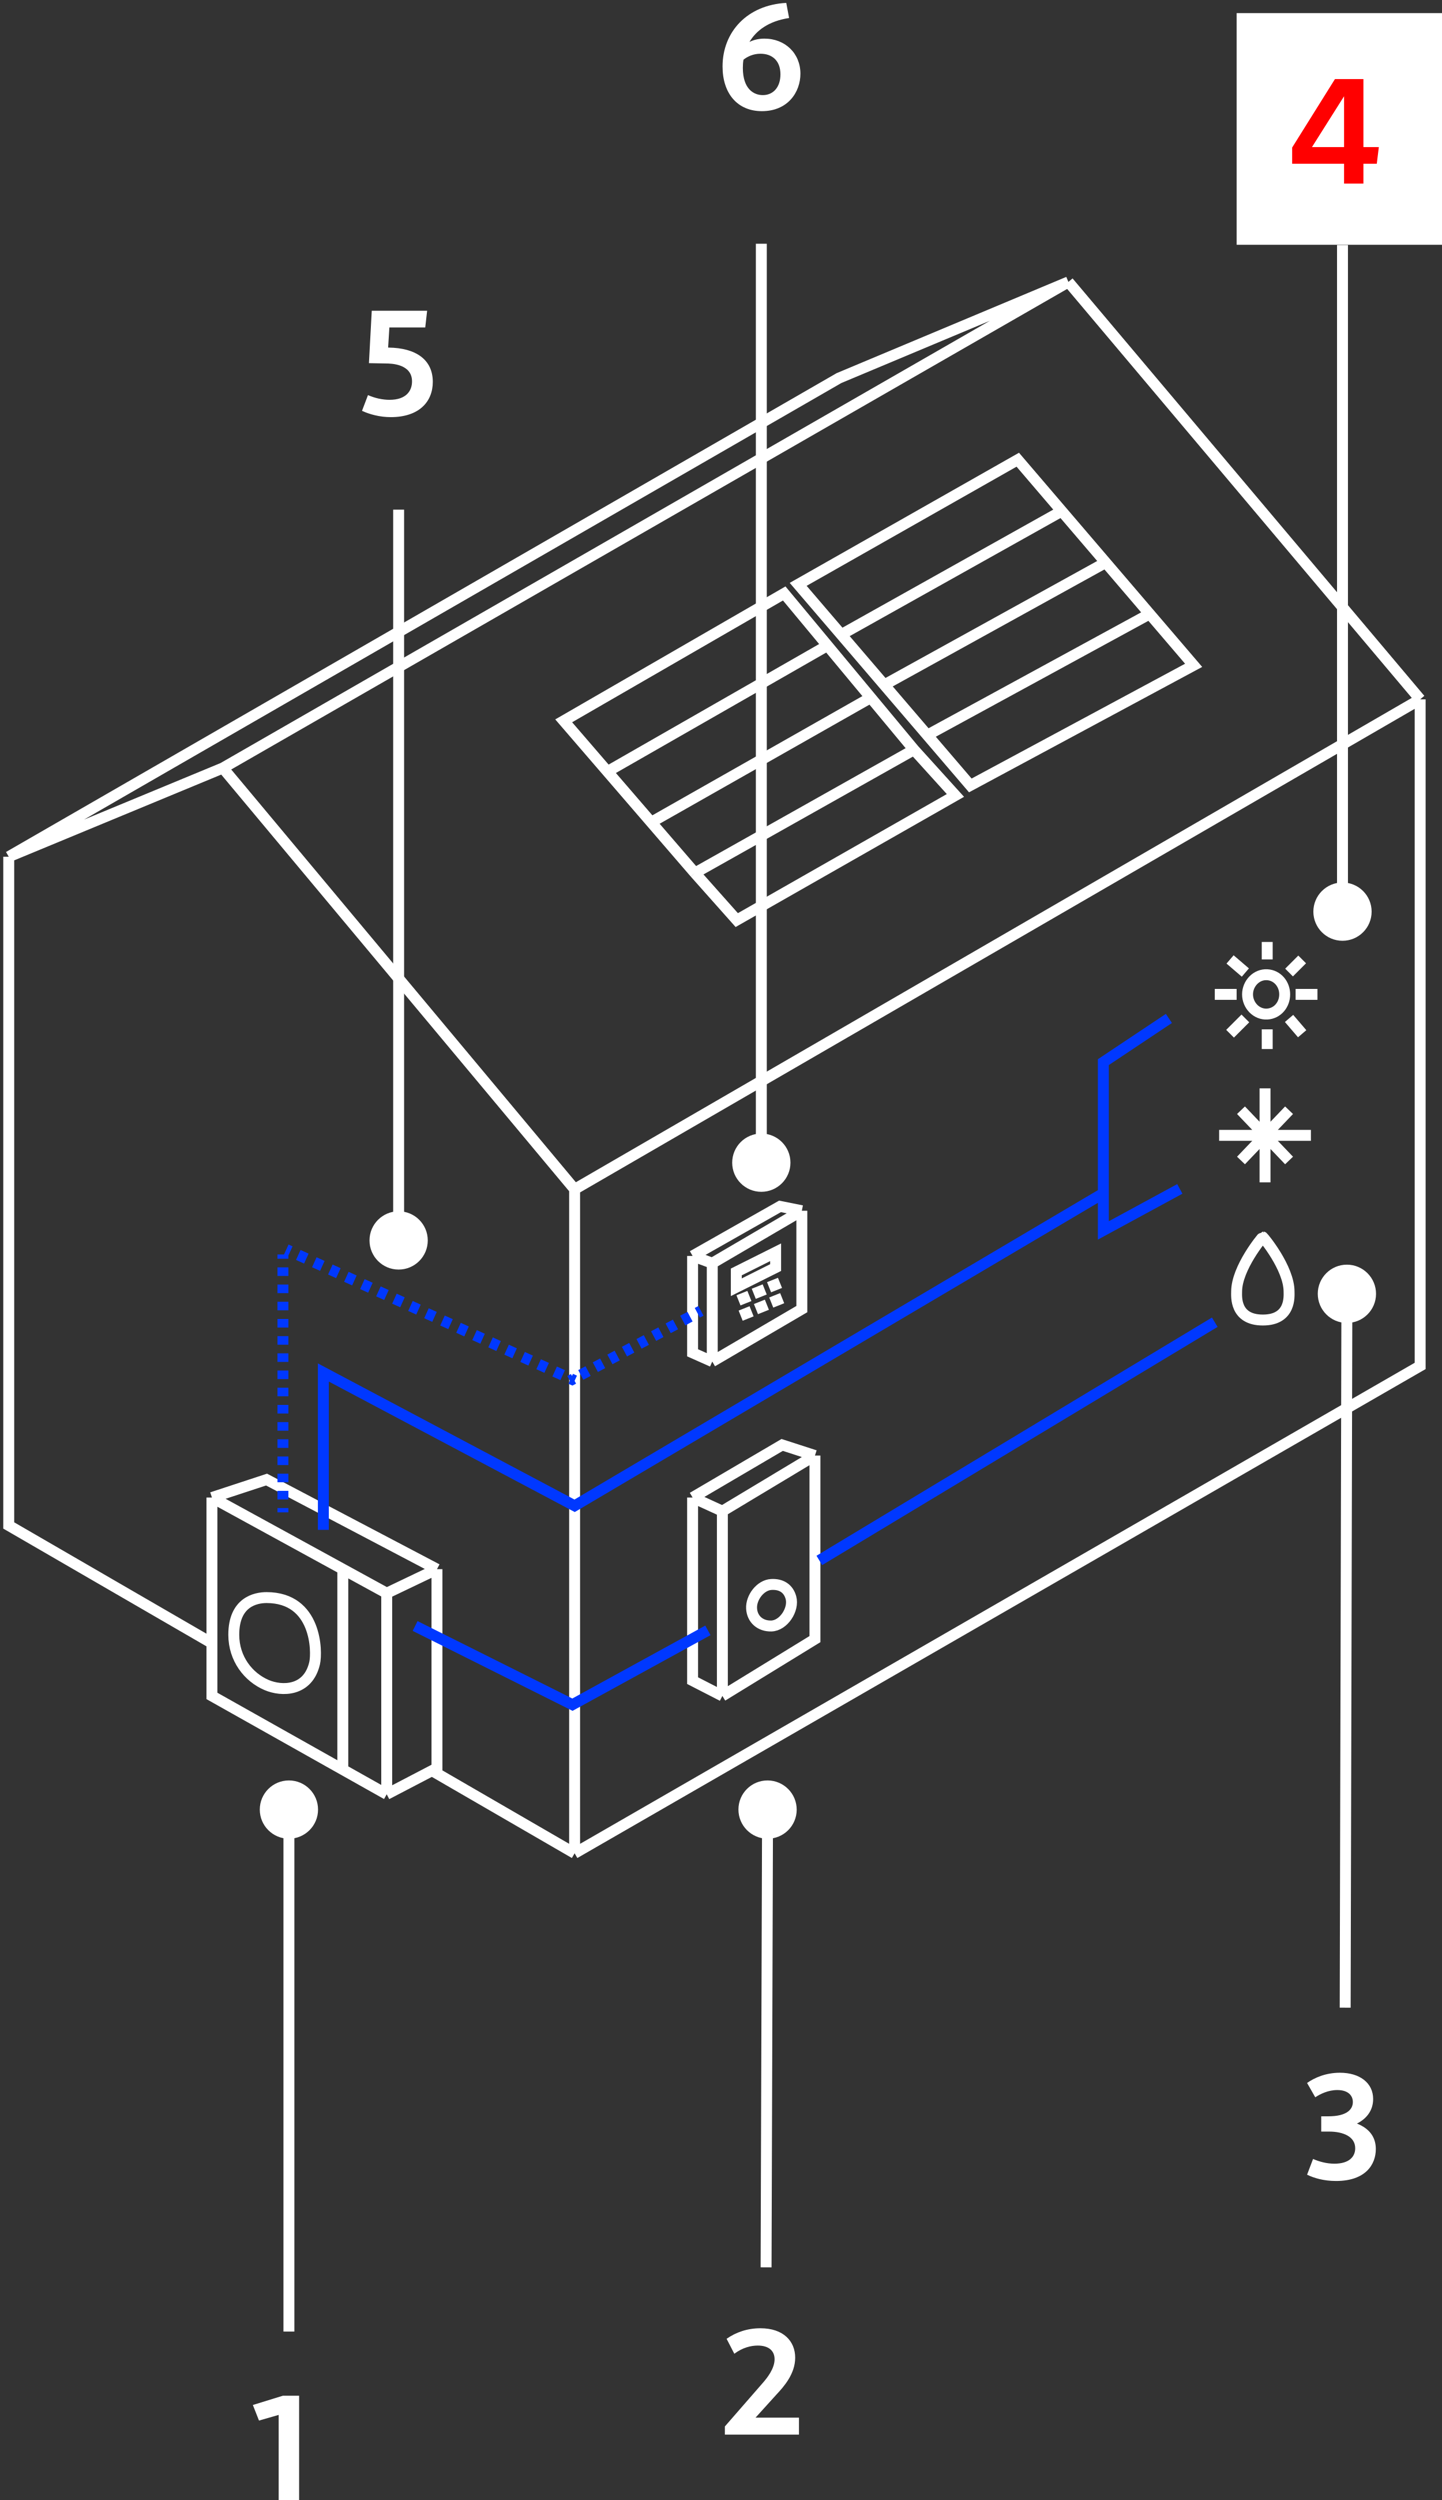 <?xml version="1.0" encoding="UTF-8"?>
<svg xmlns="http://www.w3.org/2000/svg" width="330" height="572" viewBox="0 0 330 572" fill="none">
  <rect x="0" y="0" width="330" height="572" fill="#333333" stroke="none"/>
  <path d="M131.5 424V272.083M131.5 424L325 312.5V160M131.5 424L98.858 405.096M131.5 272.083L51 175.707M131.5 272.083L325 160M51 175.707L2 196M51 175.707L244.5 64.5M2 196V349L48.5 375.931M2 196L192 86.5L244.5 64.5M325 160L244.5 64.5M100 359V404.5L98.858 405.096M100 359L61 338.5L48.5 342.607M100 359L88.5 364.5M48.5 342.607L78.451 359M48.5 342.607V375.931M88.5 364.5V410.5M88.5 364.5L78.451 359M88.5 410.5L78.451 404.848M88.5 410.5L98.858 405.096M163 311.5V289M163 311.5L183.5 299.5V277M163 311.5L158.5 309.5V287.337M163 289L183.5 277M163 289L158.5 287.337M183.5 277L178.5 276L158.5 287.337M165.314 388L186.5 375V333M165.314 388L158.5 384.5V342.607M165.314 388V345.729M186.5 333L165.314 345.729M186.5 333L179 330.575L158.5 342.607M165.314 345.729L158.5 342.607M149.017 188.123L199.271 159.606M149.017 188.123L159.025 199.728M149.017 188.123L139.008 176.519M199.271 159.606L209.173 171.523M199.271 159.606L189.369 147.689M209.173 171.523L218.649 181.983L168.607 210.5L159.025 199.728M209.173 171.523L159.025 199.728M139.008 176.519L129 164.914L179.467 135.772L189.369 147.689M139.008 176.519L189.369 147.689M202.359 156.692L253.039 128.695M202.359 156.692L212.207 168.192M202.359 156.692L192.51 145.191M253.039 128.695L263.101 140.456M253.039 128.695L242.977 116.934M263.101 140.456L273.162 152.216L222.056 179.693L212.207 168.192M263.101 140.456L212.207 168.192M192.51 145.191L182.661 133.691L232.916 105.173L242.977 116.934M192.51 145.191L242.977 116.934M172.5 296L175 295M169 297.5L171.5 296.5M176 294.5L178.5 293.5M173 299.5L175.5 298.5M169.5 301L172 300M176.5 298L179 297M78.451 359V404.848M78.451 404.848L48.5 388V375.931M289.5 249V259.75M289.5 270.5V259.75M289.5 259.75H300M289.5 259.75H279M289.5 259.75L284 265.5M289.5 259.75L295 254M289.5 259.75L295 265.5L284 254M290 235.5V240M285 233L281.5 236.5M295 233L298 236.5M283 227.5H278M296.5 227.5H301.5M295 222.5L298 219.5M285 222.5L281.5 219.5M290 219.5V215.5M168.5 291V294.5L177.5 290V286.5L168.5 291ZM176.5 362.5C178.722 362.366 180.408 363.354 181 365.5C181.749 368.215 179.315 371.936 176.5 372C174.015 372.056 172.144 370.481 172 368C171.855 365.504 174.004 362.651 176.5 362.5ZM61 365.5C72.5 365.5 72.606 377.876 72 380.5C70.5 387 64.5 387 61 385.5C56.843 383.719 53.5 379.5 53.5 374C53.5 366.5 58.499 365.5 61 365.5ZM289 283C289.089 283 295 290.085 295 295.5C295 296.5 295.5 302 289 302C282.5 302 283 296.5 283 295.5C283 290.085 288.911 283 289 283ZM290 223C292.347 223.138 294 225.149 294 227.5C294 229.851 292.347 231.862 290 232C287.519 232.146 285.5 229.985 285.5 227.5C285.5 225.015 287.519 222.854 290 223Z" stroke="white" stroke-width="2.5"></path>
  <path d="M95 372L131 390L162 373M187.5 357L278 302.5" stroke="#0038FF" stroke-width="2.5"></path>
  <path d="M74 350V314L131.5 344.5L252.5 273M252.5 273V243L267.5 233M252.5 273V281.5L270 272" stroke="#0038FF" stroke-width="2.5"></path>
  <path fill-rule="evenodd" clip-rule="evenodd" d="M65 287L65 287H63.5V287.983H66V287.233L66.951 285.141L66.034 284.724L65 287ZM69.583 289.083L67.75 288.25L68.784 285.974L70.618 286.807L69.583 289.083ZM73.25 290.75L71.417 289.917L72.451 287.641L74.284 288.474L73.25 290.75ZM76.917 292.417L75.083 291.583L76.118 289.307L77.951 290.141L76.917 292.417ZM80.583 294.083L78.75 293.25L79.784 290.974L81.618 291.807L80.583 294.083ZM84.25 295.75L82.417 294.917L83.451 292.641L85.284 293.474L84.25 295.75ZM87.917 297.417L86.083 296.583L87.118 294.307L88.951 295.141L87.917 297.417ZM91.583 299.083L89.75 298.25L90.784 295.974L92.618 296.807L91.583 299.083ZM95.25 300.75L93.417 299.917L94.451 297.641L96.284 298.474L95.25 300.75ZM98.917 302.417L97.083 301.583L98.118 299.307L99.951 300.141L98.917 302.417ZM102.583 304.083L100.75 303.25L101.785 300.974L103.618 301.807L102.583 304.083ZM106.25 305.75L104.417 304.917L105.451 302.641L107.285 303.474L106.25 305.75ZM109.917 307.417L108.083 306.583L109.118 304.307L110.951 305.141L109.917 307.417ZM113.583 309.083L111.75 308.25L112.785 305.974L114.618 306.807L113.583 309.083ZM117.25 310.75L115.417 309.917L116.451 307.641L118.284 308.474L117.25 310.75ZM120.917 312.417L119.083 311.583L120.118 309.307L121.951 310.141L120.917 312.417ZM124.583 314.083L122.75 313.25L123.784 310.974L125.618 311.807L124.583 314.083ZM128.25 315.75L126.417 314.917L127.451 312.641L129.284 313.474L128.25 315.75ZM131 317L130.083 316.583L130.403 315.88L129.824 314.794L130.657 314.35L130.895 314.797L131.118 314.307L132.035 314.724L131.493 315.916L131.833 316.556L131 317ZM66 345.017V346H63.5V345.017H66ZM66 341.083V343.05H63.5V341.083H66ZM66 337.15V339.117H63.5V337.15H66ZM66 333.217V335.183H63.5V333.217H66ZM66 329.283V331.25H63.5V329.283H66ZM66 325.35V327.317H63.5V325.35H66ZM66 321.417V323.383H63.5V321.417H66ZM66 317.483V319.45H63.5V317.483H66ZM66 313.55V315.517H63.5V313.55H66ZM66 309.617V311.583H63.5V309.617H66ZM66 305.683V307.65H63.5V305.683H66ZM66 301.75V303.717H63.5V301.75H66ZM66 297.817V299.783H63.5V297.817H66ZM66 293.883V295.85H63.5V293.883H66ZM66 289.95V291.917H63.5V289.95H66ZM133.5 315.667L135.167 314.778L133.99 312.572L132.324 313.461L133.5 315.667ZM136.833 313.889L138.5 313L137.324 310.794L135.657 311.683L136.833 313.889ZM140.167 312.111L141.833 311.222L140.657 309.016L138.99 309.905L140.167 312.111ZM143.5 310.333L145.167 309.444L143.99 307.239L142.324 308.127L143.5 310.333ZM146.833 308.556L148.5 307.667L147.324 305.461L145.657 306.35L146.833 308.556ZM150.167 306.778L151.833 305.889L150.657 303.683L148.99 304.572L150.167 306.778ZM153.5 305L155.167 304.111L153.99 301.905L152.324 302.794L153.5 305ZM156.833 303.222L158.5 302.333L157.324 300.127L155.657 301.016L156.833 303.222ZM160.167 301.444L161 301L159.824 298.794L158.99 299.239L160.167 301.444Z" fill="#0038FF"></path>
  <rect width="47" height="53" transform="translate(283 3)" fill="white"></rect>
  <path d="M315.544 33.648L315.076 37.464H312.016V42H307.588V37.464H295.708V33.756L305.5 18.096H312.016V33.648H315.544ZM300.244 33.648H307.588V22.02L300.244 33.648Z" fill="#FF0000"></path>
  <path d="M307.228 215.234C310.91 215.234 313.895 212.249 313.895 208.567C313.895 204.885 310.91 201.9 307.228 201.9C303.546 201.9 300.561 204.885 300.561 208.567C300.561 212.249 303.546 215.234 307.228 215.234ZM308.478 208.567V56.052H305.978V208.567H308.478Z" fill="white"></path>
  <path d="M174.932 8.836C179.684 8.836 183.176 12.22 183.176 16.864C183.176 21.04 180.332 25.432 174.356 25.432C168.74 25.432 165.356 21.364 165.356 15.208C165.356 7.288 171.008 1.132 179.936 0.664L180.584 4.12C175.868 4.84 173.06 7 171.512 9.592C172.628 9.052 173.78 8.836 174.932 8.836ZM174.572 21.76C176.948 21.76 178.604 19.96 178.604 17.008C178.604 13.804 176.624 12.292 174.032 12.292C172.448 12.292 171.08 12.904 170.144 13.66C170.036 14.272 170 14.92 170 15.532C170 20.356 172.484 21.76 174.572 21.76Z" fill="white"></path>
  <path d="M174.228 272.667C177.91 272.667 180.894 269.682 180.894 266C180.894 262.318 177.91 259.333 174.228 259.333C170.546 259.333 167.561 262.318 167.561 266C167.561 269.682 170.546 272.667 174.228 272.667ZM175.478 266V55.767H172.978V266H175.478Z" fill="white"></path>
  <path d="M88.893 79.52C95.193 79.592 99.045 82.292 99.045 87.368C99.045 91.904 95.913 95.432 89.433 95.432C86.949 95.432 84.645 94.82 82.845 93.992L84.213 90.392C85.761 91.076 87.525 91.472 89.145 91.472C93.033 91.472 94.293 89.348 94.293 87.26C94.293 83.264 89.541 83.156 88.281 83.156L84.429 83.084L85.077 71.096H97.749L97.317 74.912H89.109L88.821 79.52H88.893Z" fill="white"></path>
  <path d="M91.228 290.455C94.91 290.455 97.894 287.47 97.894 283.788C97.894 280.106 94.91 277.121 91.228 277.121C87.546 277.121 84.561 280.106 84.561 283.788C84.561 287.47 87.546 290.455 91.228 290.455ZM92.478 283.788L92.478 116.6H89.978L89.978 283.788H92.478Z" fill="white"></path>
  <path d="M66.118 420.667C69.8 420.667 72.784 417.682 72.784 414C72.784 410.318 69.8 407.333 66.118 407.333C62.436 407.333 59.451 410.318 59.451 414C59.451 417.682 62.436 420.667 66.118 420.667ZM67.368 533.417V414H64.868V533.417H67.368Z" fill="white"></path>
  <path d="M64.743 548.096H68.451V572H63.771V552.488L59.271 553.784L57.867 550.22L64.743 548.096Z" fill="white"></path>
  <path d="M175.635 420.667C179.317 420.685 182.311 417.716 182.323 414.034C182.335 410.352 179.36 407.352 175.678 407.333C171.996 407.315 169.002 410.284 168.99 413.966C168.978 417.648 171.953 420.648 175.635 420.667ZM176.567 518.731L176.906 414.006L174.406 413.994L174.067 518.718L176.567 518.731Z" fill="white"></path>
  <path d="M172.906 553.112H182.842V557H165.886V555.128L174.67 545.048C175.534 544.04 177.262 541.916 177.262 539.756C177.262 537.884 176.002 536.624 173.41 536.624C171.898 536.624 169.99 537.056 168.046 538.496L166.282 535.076C168.442 533.564 171.07 532.664 174.022 532.664C179.314 532.664 181.978 535.652 181.978 539.396C181.978 543.068 179.422 545.984 177.73 547.784L172.906 553.112Z" fill="white"></path>
  <path d="M308.22 302.667C311.902 302.677 314.894 299.701 314.903 296.019C314.912 292.337 311.934 289.344 308.252 289.333C304.57 289.323 301.578 292.3 301.569 295.981C301.561 299.663 304.538 302.656 308.22 302.667ZM309.094 459.324L309.486 296.004L306.986 295.997L306.594 459.317L309.094 459.324Z" fill="white"></path>
  <path d="M310.535 485.833C313.343 486.949 314.855 488.893 314.855 491.665C314.855 495.229 312.479 498.973 305.747 498.973C302.939 498.973 300.671 498.289 299.123 497.533L300.491 493.933C301.931 494.545 303.551 495.013 305.387 495.013C308.735 495.013 310.139 493.429 310.139 491.485C310.139 488.821 307.403 487.669 304.163 487.669H302.363V484.177H303.947C308.231 484.177 309.599 482.593 309.599 480.901C309.599 479.461 308.555 478.165 306.035 478.165C303.947 478.165 302.147 479.065 300.995 479.821L299.123 476.545C300.815 475.357 303.371 474.205 306.647 474.205C311.183 474.205 314.243 476.545 314.243 480.217C314.243 482.737 312.839 484.681 310.535 485.833Z" fill="white"></path>
</svg>
